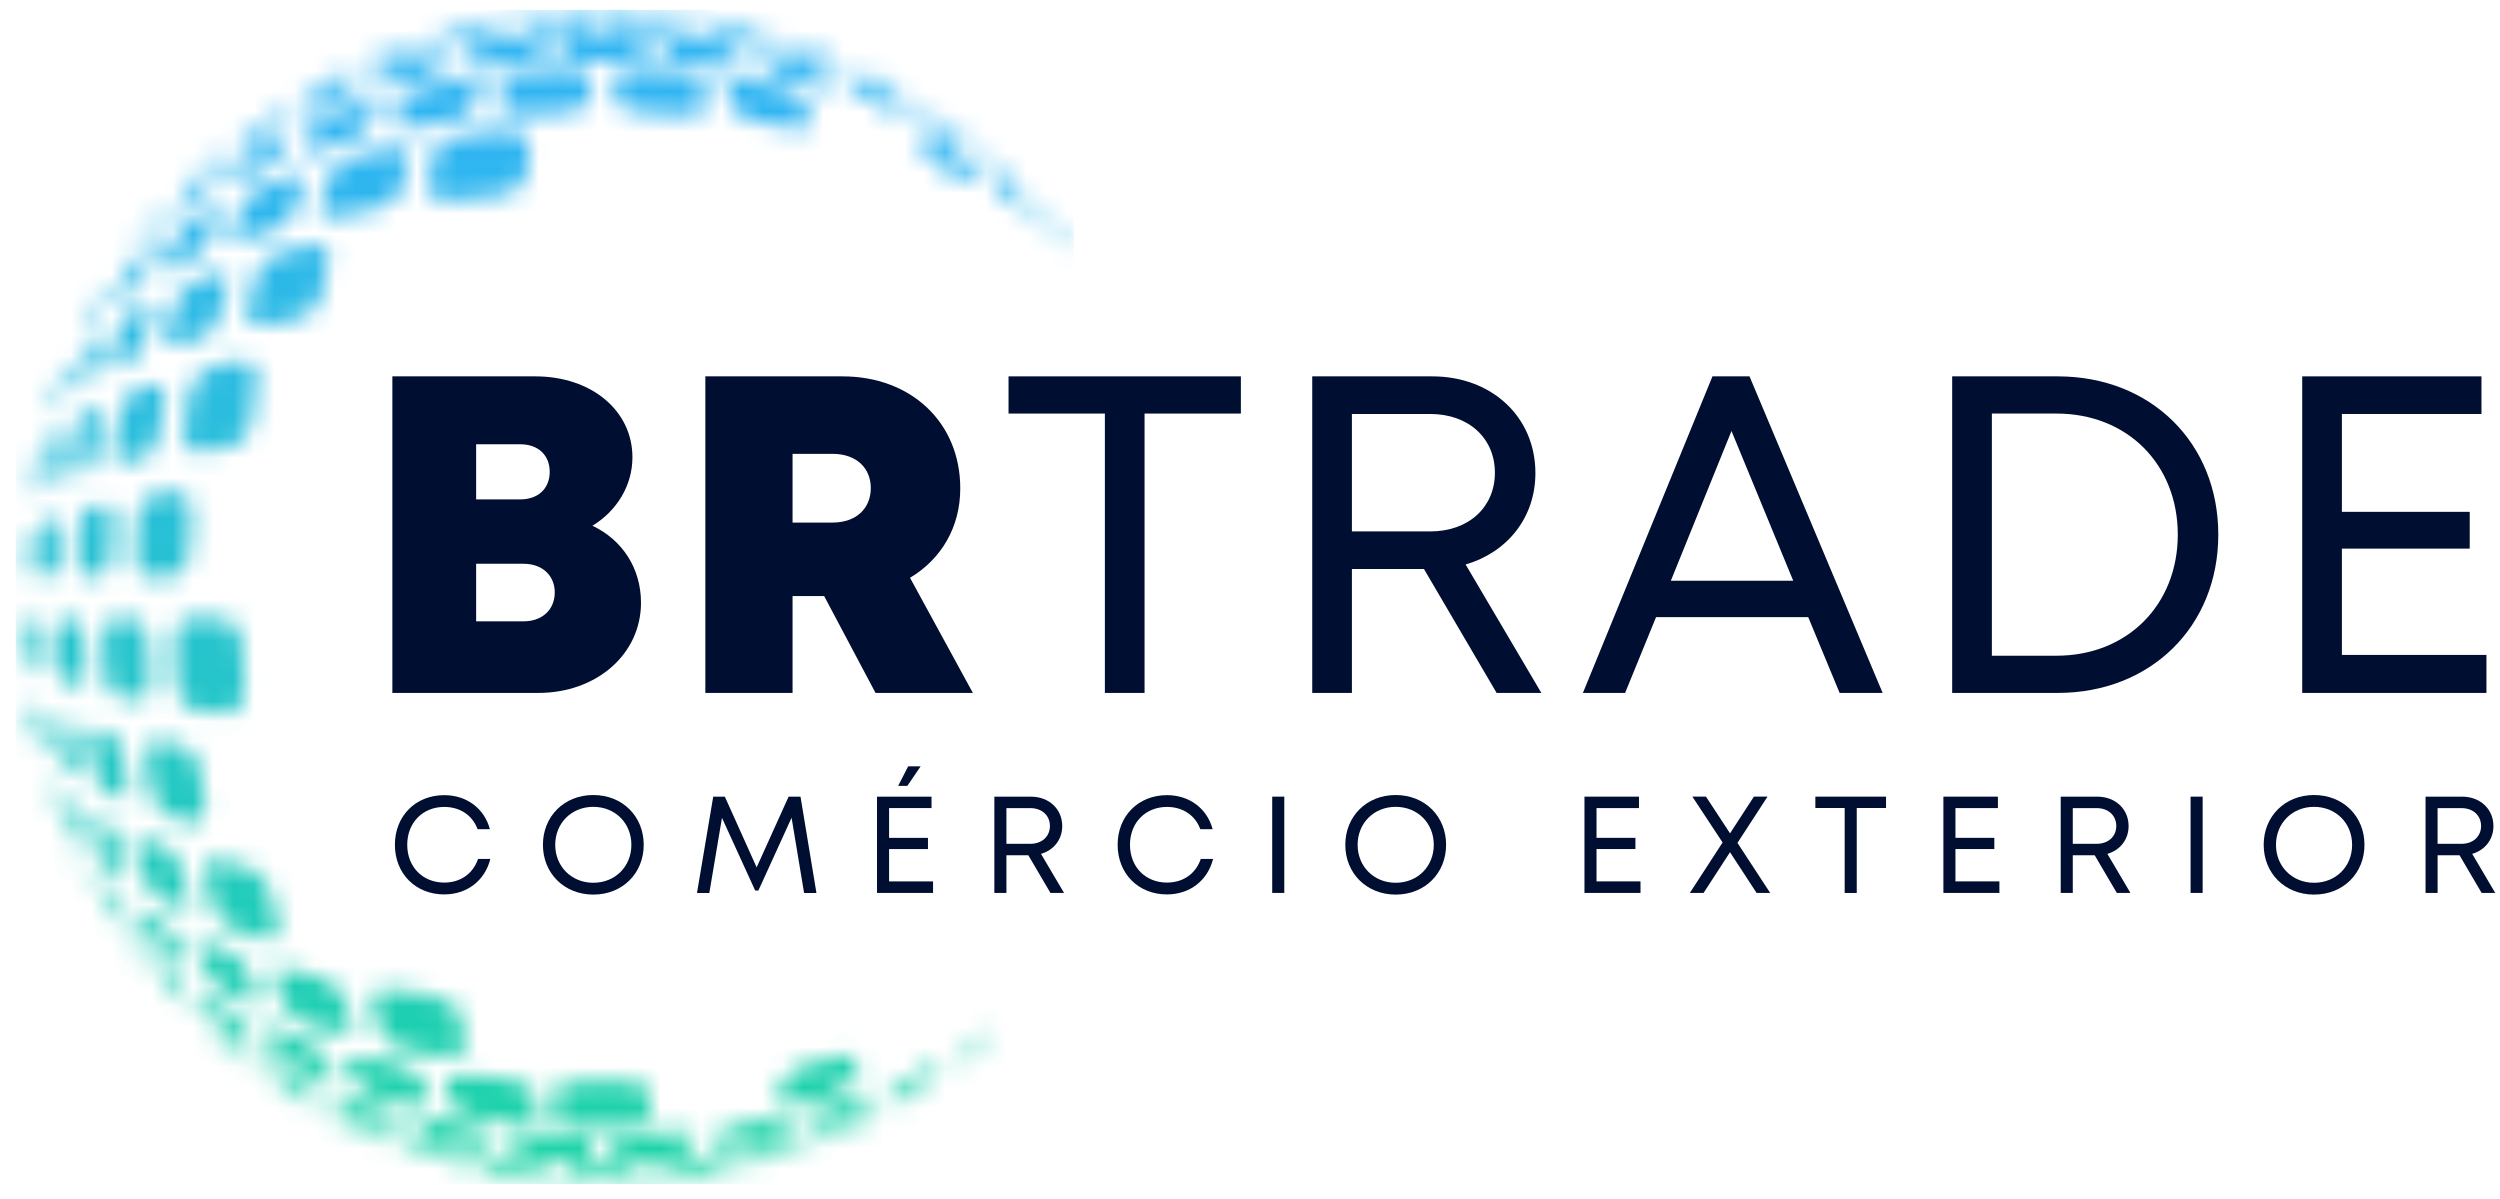 <svg width="123" height="59" viewBox="0 0 123 59" fill="none" xmlns="http://www.w3.org/2000/svg">
<g clip-path="url(#clip0_3929_3978)">
<mask id="mask0_3929_3978" style="mask-type:luminance" maskUnits="userSpaceOnUse" x="0" y="0" width="53" height="59">
<path d="M37.799 2.133C37.711 2.03 37.593 1.926 37.5 1.837C37.378 1.741 36.915 1.583 36.466 1.483C36.044 1.396 35.623 1.313 35.17 1.232C34.717 1.158 34.367 1.159 34.441 1.245C34.513 1.331 34.583 1.425 34.623 1.522C34.716 1.646 35.198 1.816 35.726 1.903C36.197 1.986 36.668 2.078 37.111 2.17C37.608 2.281 37.936 2.269 37.799 2.135M41.482 3.275C41.344 3.163 41.203 3.055 41.086 2.964C40.942 2.864 40.494 2.662 40.115 2.524C39.761 2.402 39.405 2.283 39.049 2.17C38.636 2.044 38.374 2.01 38.496 2.103C38.616 2.197 38.733 2.296 38.848 2.402C38.958 2.521 39.425 2.732 39.861 2.864C40.267 2.994 40.646 3.119 41.024 3.249C41.428 3.395 41.641 3.409 41.482 3.274V3.275ZM44.616 4.724C44.478 4.618 44.313 4.501 44.169 4.401C43.999 4.292 43.623 4.076 43.317 3.915C43.034 3.771 42.749 3.63 42.461 3.493C42.121 3.336 41.979 3.297 42.125 3.395C42.242 3.483 42.383 3.587 42.522 3.697C42.682 3.827 43.105 4.069 43.444 4.223C43.757 4.372 44.066 4.524 44.349 4.667C44.68 4.843 44.799 4.867 44.616 4.725V4.724ZM31.699 1.986C31.714 2.167 31.752 2.364 31.79 2.575C31.823 2.822 31.278 3.013 30.591 2.993C29.958 2.984 29.324 2.984 28.691 2.993C27.979 3.015 27.459 2.822 27.492 2.575C27.53 2.364 27.541 2.17 27.583 1.988C27.624 1.802 28.169 1.637 28.78 1.619C29.363 1.61 29.918 1.61 30.501 1.619C31.111 1.638 31.657 1.802 31.698 1.989L31.699 1.986ZM36.297 2.523C36.394 2.702 36.487 2.893 36.576 3.095C36.681 3.332 36.26 3.455 35.65 3.363C35.067 3.283 34.483 3.211 33.902 3.149C33.266 3.091 32.707 2.847 32.653 2.612C32.621 2.415 32.559 2.226 32.523 2.052C32.485 1.875 32.942 1.78 33.524 1.835C34.049 1.894 34.575 1.959 35.099 2.034C35.651 2.119 36.201 2.34 36.299 2.523H36.297ZM40.525 3.555C40.662 3.733 40.793 3.919 40.946 4.124C41.086 4.349 40.809 4.43 40.279 4.279C39.801 4.152 39.297 4.023 38.818 3.913C38.261 3.789 37.701 3.496 37.599 3.275C37.487 3.079 37.397 2.901 37.275 2.723C37.18 2.55 37.513 2.504 38.032 2.624C38.497 2.737 38.934 2.848 39.396 2.976C39.858 3.108 40.387 3.376 40.525 3.556V3.555ZM44.175 4.959C44.358 5.15 44.513 5.332 44.662 5.517C44.851 5.747 44.66 5.784 44.269 5.619C43.879 5.455 43.488 5.299 43.095 5.15C42.648 4.986 42.157 4.672 41.989 4.449C41.861 4.267 41.729 4.091 41.592 3.922C41.428 3.738 41.654 3.724 42.08 3.884C42.451 4.029 42.821 4.18 43.164 4.321C43.557 4.494 44.015 4.783 44.176 4.96L44.175 4.959ZM47.19 6.619C47.349 6.787 47.529 6.976 47.682 7.152C47.873 7.37 47.779 7.394 47.484 7.215C47.212 7.055 46.913 6.882 46.614 6.716C46.286 6.542 45.859 6.214 45.692 6.009C45.539 5.83 45.359 5.639 45.224 5.483C45.038 5.295 45.171 5.301 45.499 5.48C45.776 5.635 46.05 5.793 46.323 5.956C46.617 6.138 47.005 6.436 47.19 6.619ZM49.507 8.384C49.669 8.549 49.828 8.717 49.985 8.886C50.179 9.101 50.157 9.122 49.939 8.934C49.759 8.788 49.557 8.624 49.331 8.445C49.1 8.27 48.762 7.961 48.591 7.765C48.436 7.593 48.277 7.424 48.114 7.259C47.929 7.076 47.991 7.091 48.22 7.267C48.424 7.428 48.627 7.592 48.805 7.739C49.023 7.929 49.321 8.202 49.508 8.384H49.507ZM34.77 5.072C34.711 4.747 34.643 4.438 34.572 4.142C34.5 3.836 33.916 3.546 33.263 3.488C32.663 3.443 32.037 3.404 31.439 3.376C30.762 3.354 30.235 3.58 30.229 3.883C30.247 4.177 30.24 4.485 30.257 4.812C30.271 5.19 30.884 5.526 31.601 5.547C32.271 5.577 32.943 5.614 33.615 5.663C34.339 5.724 34.865 5.455 34.771 5.072H34.77ZM39.908 5.879C39.788 5.572 39.684 5.284 39.547 4.996C39.435 4.71 38.852 4.371 38.275 4.247C37.75 4.143 37.226 4.047 36.677 3.953C36.075 3.858 35.659 4.017 35.748 4.31C35.812 4.586 35.895 4.881 35.971 5.188C36.056 5.543 36.665 5.92 37.305 6.011C37.897 6.107 38.467 6.204 39.04 6.311C39.664 6.437 40.054 6.241 39.908 5.88V5.879ZM47.962 8.69C47.795 8.419 47.642 8.17 47.463 7.907C47.284 7.641 46.876 7.298 46.523 7.116C46.192 6.951 45.861 6.792 45.527 6.64C45.141 6.467 44.959 6.54 45.115 6.8C45.271 7.054 45.421 7.313 45.586 7.592C45.736 7.887 46.208 8.285 46.617 8.463C46.953 8.605 47.309 8.772 47.641 8.928C47.997 9.103 48.136 8.99 47.961 8.69H47.962ZM50.705 10.375C50.549 10.133 50.388 9.893 50.224 9.657C50.057 9.421 49.715 9.077 49.46 8.89C49.245 8.744 49.007 8.583 48.766 8.424C48.477 8.237 48.389 8.294 48.572 8.552C48.735 8.79 48.892 9.033 49.046 9.277C49.209 9.549 49.583 9.924 49.854 10.088C50.117 10.262 50.339 10.402 50.577 10.564C50.835 10.75 50.874 10.64 50.706 10.372L50.705 10.375ZM52.654 12.062C52.511 11.845 52.364 11.631 52.233 11.441C52.063 11.208 51.804 10.897 51.643 10.732C51.498 10.59 51.332 10.43 51.181 10.293C50.989 10.118 50.973 10.171 51.141 10.406C51.289 10.618 51.434 10.834 51.576 11.051C51.747 11.316 52.022 11.645 52.198 11.798C52.368 11.956 52.516 12.094 52.663 12.235C52.827 12.4 52.827 12.329 52.653 12.063L52.654 12.062ZM32.03 53.915C32.013 54.256 31.966 54.58 31.943 54.885C31.894 55.203 31.314 55.47 30.608 55.492C29.955 55.502 29.301 55.501 28.674 55.492C27.968 55.471 27.362 55.201 27.313 54.884C27.29 54.58 27.245 54.254 27.228 53.915C27.194 53.518 27.779 53.2 28.567 53.222C29.283 53.233 29.975 53.233 30.691 53.222C31.479 53.2 32.063 53.519 32.028 53.916L32.03 53.915ZM42.212 52.33C42.077 52.63 41.931 52.923 41.779 53.208C41.625 53.5 41.076 53.851 40.525 54.008C40.05 54.131 39.551 54.254 39.026 54.381C38.474 54.5 38.093 54.372 38.214 54.08C38.311 53.806 38.425 53.513 38.531 53.207C38.641 52.857 39.24 52.461 39.843 52.34C40.396 52.217 40.928 52.095 41.459 51.963C42.042 51.807 42.374 51.977 42.212 52.331V52.33ZM34.032 56.579C34.087 56.408 34.14 56.223 34.216 56.024C34.286 55.792 33.801 55.649 33.165 55.706C32.582 55.75 31.999 55.786 31.39 55.816C30.754 55.836 30.202 56.048 30.18 56.277C30.184 56.472 30.187 56.654 30.163 56.826C30.166 57 30.64 57.122 31.223 57.103C31.778 57.075 32.306 57.041 32.832 57.001C33.414 56.947 33.948 56.76 34.032 56.581V56.579ZM38.453 55.787C38.571 55.614 38.684 55.434 38.792 55.244C38.916 55.021 38.594 54.924 38.035 55.045C37.529 55.146 36.998 55.248 36.466 55.341C35.881 55.434 35.334 55.693 35.269 55.907C35.197 56.094 35.122 56.271 35.043 56.437C34.963 56.608 35.345 56.671 35.87 56.587C36.366 56.498 36.834 56.409 37.301 56.312C37.822 56.196 38.336 55.962 38.454 55.787H38.453ZM42.401 54.555C42.562 54.376 42.695 54.204 42.847 54.014C43.014 53.795 42.794 53.74 42.346 53.898C41.925 54.043 41.502 54.18 41.077 54.31C40.6 54.45 40.072 54.751 39.948 54.959C39.814 55.146 39.702 55.316 39.586 55.48C39.443 55.656 39.721 55.676 40.181 55.537C40.586 55.409 40.964 55.285 41.365 55.145C41.792 54.989 42.261 54.723 42.398 54.555H42.401ZM45.741 53.007C45.902 52.838 46.059 52.664 46.236 52.47C46.405 52.268 46.278 52.237 45.947 52.406C45.617 52.574 45.309 52.719 44.974 52.877C44.589 53.053 44.151 53.358 43.981 53.567C43.826 53.749 43.693 53.913 43.555 54.071C43.392 54.245 43.557 54.249 43.897 54.096C44.233 53.934 44.542 53.784 44.849 53.627C45.156 53.469 45.58 53.175 45.742 53.006L45.741 53.007ZM48.397 51.285C48.56 51.12 48.72 50.952 48.876 50.782C49.049 50.587 49.015 50.551 48.76 50.738C48.545 50.886 48.308 51.049 48.068 51.207C47.801 51.377 47.429 51.69 47.258 51.886C47.102 52.059 46.943 52.228 46.781 52.394C46.617 52.559 46.712 52.544 46.956 52.389C47.196 52.229 47.433 52.064 47.646 51.914C47.88 51.744 48.233 51.447 48.398 51.285H48.397ZM31.53 57.526C31.51 57.633 31.488 57.731 31.436 57.822C31.413 57.908 30.959 57.99 30.386 58.007C29.9 58.015 29.384 58.015 28.897 58.007C28.325 57.989 27.87 57.907 27.819 57.819C27.796 57.731 27.774 57.633 27.753 57.526C27.705 57.395 28.189 57.302 28.803 57.321C29.362 57.33 29.922 57.33 30.48 57.321C31.096 57.302 31.578 57.395 31.53 57.527V57.526ZM35.772 57.049C35.681 57.158 35.614 57.254 35.517 57.347C35.447 57.432 34.948 57.573 34.438 57.653C33.984 57.717 33.529 57.774 33.044 57.828C32.53 57.877 32.154 57.85 32.175 57.767C32.224 57.681 32.273 57.587 32.292 57.486C32.337 57.362 32.83 57.215 33.415 57.158C33.917 57.103 34.447 57.036 34.948 56.965C35.504 56.877 35.859 56.919 35.772 57.046V57.049ZM39.673 56.107C39.561 56.214 39.445 56.315 39.299 56.419C39.179 56.511 38.724 56.691 38.282 56.82C37.865 56.935 37.475 57.036 37.057 57.139C36.609 57.241 36.317 57.255 36.413 57.167C36.482 57.085 36.575 56.988 36.666 56.885C36.78 56.758 37.283 56.56 37.78 56.446C38.22 56.339 38.66 56.226 39.098 56.104C39.562 55.97 39.835 55.966 39.675 56.107H39.673ZM43.101 54.792C42.939 54.915 42.798 55.02 42.655 55.12C42.485 55.23 42.072 55.439 41.702 55.603C41.383 55.738 41.035 55.88 40.712 56.005C40.334 56.147 40.133 56.187 40.253 56.098C40.397 55.996 40.513 55.901 40.653 55.787C40.787 55.663 41.246 55.431 41.649 55.281C42.022 55.136 42.367 54.995 42.736 54.838C43.104 54.676 43.259 54.661 43.101 54.792ZM25.615 1.408C25.686 1.3 25.73 1.206 25.804 1.114C25.85 1.029 26.326 0.918 26.84 0.87C27.325 0.832 27.783 0.803 28.268 0.78C28.782 0.763 29.213 0.816 29.215 0.899C29.215 0.984 29.189 1.078 29.19 1.181C29.193 1.305 28.691 1.425 28.132 1.443C27.601 1.469 27.071 1.503 26.54 1.544C25.982 1.596 25.577 1.531 25.615 1.407V1.408ZM21.512 2.128C21.628 2.017 21.718 1.921 21.839 1.824C21.933 1.736 22.397 1.579 22.873 1.472C23.294 1.384 23.718 1.303 24.141 1.228C24.622 1.149 24.943 1.156 24.87 1.242C24.826 1.323 24.756 1.417 24.686 1.519C24.622 1.638 24.111 1.812 23.611 1.894C23.138 1.977 22.668 2.068 22.198 2.166C21.701 2.275 21.401 2.256 21.51 2.131L21.512 2.128ZM17.827 3.269C17.965 3.157 18.106 3.048 18.25 2.946C18.396 2.847 18.815 2.656 19.196 2.518C19.549 2.395 19.933 2.268 20.29 2.154C20.703 2.029 20.936 2.004 20.816 2.097C20.696 2.192 20.606 2.282 20.491 2.388C20.354 2.515 19.887 2.727 19.451 2.859C19.071 2.977 18.692 3.102 18.288 3.244C17.884 3.39 17.671 3.404 17.83 3.269H17.827ZM14.692 4.715C14.855 4.594 14.995 4.492 15.163 4.378C15.309 4.283 15.71 4.054 16.017 3.893C16.301 3.749 16.586 3.609 16.872 3.473C17.187 3.328 17.355 3.277 17.209 3.375C17.066 3.475 16.924 3.58 16.786 3.688C16.626 3.818 16.229 4.045 15.862 4.214C15.576 4.349 15.266 4.501 14.958 4.657C14.651 4.817 14.532 4.843 14.691 4.715H14.692ZM23.013 2.519C22.942 2.692 22.849 2.883 22.735 3.091C22.63 3.328 23.051 3.451 23.687 3.354C24.244 3.28 24.827 3.208 25.409 3.146C26.045 3.088 26.631 2.842 26.658 2.611C26.717 2.411 26.752 2.225 26.789 2.052C26.827 1.875 26.397 1.776 25.815 1.832C25.289 1.89 24.764 1.954 24.239 2.028C23.66 2.118 23.11 2.339 23.012 2.521L23.013 2.519ZM18.784 3.549C18.648 3.727 18.515 3.913 18.388 4.106C18.222 4.342 18.525 4.412 19.054 4.262C19.533 4.136 20.01 4.017 20.514 3.897C21.073 3.773 21.606 3.491 21.735 3.261C21.821 3.073 21.939 2.887 22.034 2.718C22.13 2.545 21.797 2.499 21.304 2.61C20.84 2.722 20.376 2.843 19.94 2.96C19.451 3.101 18.948 3.359 18.784 3.55V3.549ZM15.133 4.95C14.975 5.127 14.82 5.307 14.646 5.508C14.457 5.737 14.648 5.775 15.062 5.595C15.429 5.446 15.82 5.29 16.213 5.141C16.66 4.977 17.152 4.665 17.319 4.44C17.447 4.258 17.605 4.07 17.742 3.901C17.88 3.729 17.655 3.715 17.254 3.862C16.883 4.007 16.512 4.156 16.143 4.311C15.751 4.484 15.317 4.759 15.132 4.948L15.133 4.95ZM12.14 6.591C11.957 6.777 11.8 6.948 11.624 7.14C11.433 7.358 11.528 7.383 11.822 7.204C12.117 7.027 12.392 6.872 12.691 6.704C13.019 6.53 13.446 6.204 13.637 5.982C13.789 5.803 13.947 5.627 14.107 5.457C14.268 5.286 14.135 5.29 13.83 5.453C13.53 5.623 13.255 5.782 12.984 5.944C12.69 6.126 12.325 6.406 12.139 6.591H12.14ZM9.8 8.372C9.638 8.537 9.479 8.704 9.322 8.874C9.149 9.069 9.169 9.09 9.368 8.922C9.568 8.756 9.77 8.593 9.976 8.434C10.207 8.261 10.544 7.951 10.717 7.754C10.895 7.563 11.054 7.396 11.215 7.229C11.379 7.066 11.339 7.063 11.11 7.237C10.905 7.397 10.703 7.561 10.503 7.727C10.306 7.896 9.986 8.189 9.8 8.371V8.372ZM24.538 5.07C24.599 4.745 24.665 4.435 24.737 4.14C24.81 3.834 25.393 3.544 26.072 3.483C26.672 3.439 27.272 3.403 27.87 3.376C28.548 3.354 29.099 3.58 29.081 3.884C29.087 4.177 29.069 4.487 29.052 4.813C29.061 5.191 28.448 5.525 27.708 5.547C27.038 5.575 26.366 5.614 25.717 5.658C24.994 5.717 24.467 5.449 24.538 5.071V5.07ZM19.4 5.872C19.52 5.565 19.649 5.267 19.761 4.99C19.899 4.694 20.456 4.365 21.033 4.242C21.558 4.138 22.108 4.035 22.631 3.949C23.234 3.854 23.675 4.008 23.585 4.3C23.496 4.582 23.436 4.87 23.36 5.177C23.274 5.532 22.665 5.907 22.002 6.005C21.433 6.091 20.839 6.197 20.267 6.303C19.666 6.419 19.276 6.222 19.4 5.871V5.872ZM14.966 7.118C15.104 6.84 15.271 6.553 15.424 6.286C15.576 6.014 16.092 5.654 16.538 5.501C16.982 5.35 17.403 5.218 17.848 5.083C18.346 4.938 18.657 5.039 18.521 5.316C18.386 5.586 18.257 5.864 18.137 6.151C18.012 6.476 17.441 6.88 16.929 7.015C16.445 7.157 15.984 7.295 15.523 7.444C15.034 7.605 14.779 7.462 14.966 7.118ZM11.343 8.678C11.511 8.407 11.684 8.14 11.842 7.895C12.022 7.629 12.451 7.269 12.805 7.087C13.112 6.94 13.445 6.782 13.802 6.613C14.165 6.457 14.348 6.53 14.192 6.788C14.036 7.042 13.886 7.302 13.741 7.565C13.57 7.876 13.098 8.274 12.709 8.434C12.351 8.593 11.996 8.761 11.663 8.917C11.306 9.091 11.168 8.979 11.343 8.678ZM8.6 10.362C8.756 10.12 8.918 9.882 9.082 9.646C9.267 9.389 9.611 9.046 9.847 8.879C10.083 8.714 10.321 8.553 10.563 8.396C10.831 8.228 10.919 8.283 10.756 8.525C10.594 8.763 10.435 9.005 10.283 9.25C10.099 9.541 9.727 9.917 9.454 10.081C9.211 10.234 8.969 10.393 8.731 10.556C8.491 10.72 8.434 10.633 8.602 10.364L8.6 10.362ZM6.65 12.049C6.793 11.832 6.94 11.618 7.09 11.405C7.242 11.194 7.5 10.884 7.662 10.719C7.826 10.555 7.973 10.417 8.142 10.26C8.315 10.106 8.332 10.159 8.182 10.372C8.034 10.585 7.888 10.8 7.728 11.039C7.575 11.281 7.282 11.632 7.106 11.786C6.954 11.921 6.788 12.083 6.641 12.223C6.495 12.365 6.495 12.294 6.651 12.052L6.65 12.049ZM21.335 7.632C21.234 8.076 21.149 8.532 21.058 9.008C20.939 9.562 21.477 9.946 22.252 9.853C22.955 9.781 23.67 9.714 24.378 9.659C25.181 9.602 25.869 9.092 25.917 8.539C25.962 8.055 25.995 7.592 26.055 7.142C26.097 6.673 25.524 6.348 24.796 6.406C24.136 6.468 23.471 6.54 22.804 6.623C22.109 6.713 21.437 7.167 21.335 7.632ZM16.192 8.709C16.052 9.119 15.905 9.549 15.772 9.986C15.615 10.493 16.006 10.789 16.617 10.657C17.194 10.537 17.786 10.418 18.373 10.315C19.042 10.2 19.707 9.668 19.803 9.162C19.913 8.709 20.016 8.276 20.113 7.863C20.23 7.42 19.806 7.169 19.168 7.298C18.6 7.419 18.053 7.542 17.525 7.663C16.925 7.82 16.332 8.286 16.191 8.71L16.192 8.709ZM11.915 10.154C11.76 10.523 11.597 10.914 11.444 11.307C11.279 11.752 11.503 12.003 11.973 11.832C12.396 11.696 12.84 11.555 13.303 11.408C13.818 11.258 14.364 10.75 14.518 10.284C14.661 9.871 14.798 9.478 14.924 9.104C15.092 8.688 14.803 8.5 14.316 8.659C13.879 8.81 13.443 8.97 13.032 9.124C12.592 9.295 12.089 9.758 11.915 10.153V10.154ZM8.621 11.783C8.465 12.115 8.314 12.45 8.154 12.808C7.993 13.195 8.096 13.406 8.413 13.244C8.724 13.08 9.022 12.944 9.341 12.797C9.71 12.628 10.15 12.149 10.315 11.736C10.463 11.373 10.603 11.031 10.768 10.674C10.932 10.31 10.778 10.154 10.421 10.331C10.114 10.486 9.809 10.646 9.507 10.815C9.203 10.982 8.795 11.43 8.62 11.786L8.621 11.783ZM6.252 13.449C6.114 13.731 5.966 14.038 5.822 14.348C5.671 14.686 5.696 14.864 5.907 14.699C6.1 14.557 6.298 14.419 6.499 14.286C6.728 14.14 7.063 13.702 7.22 13.342C7.357 13.032 7.517 12.702 7.664 12.396C7.829 12.066 7.763 11.943 7.526 12.112C7.314 12.268 7.125 12.406 6.919 12.572C6.714 12.737 6.421 13.12 6.251 13.45L6.252 13.449ZM4.673 15.053C4.544 15.31 4.418 15.57 4.295 15.83C4.164 16.118 4.141 16.268 4.257 16.135C4.374 16.002 4.48 15.898 4.604 15.77C4.749 15.623 4.976 15.26 5.118 14.949C5.253 14.665 5.391 14.382 5.518 14.125C5.662 13.844 5.674 13.715 5.516 13.886C5.394 14.013 5.277 14.143 5.161 14.274C5.032 14.432 4.818 14.774 4.672 15.055L4.673 15.053ZM12.205 15.163C12.324 14.643 12.44 14.14 12.571 13.636C12.7 13.116 13.247 12.566 13.784 12.419C14.272 12.302 14.793 12.168 15.314 12.048C15.883 11.934 16.284 12.266 16.155 12.83C16.057 13.342 15.962 13.868 15.852 14.42C15.757 15.023 15.163 15.616 14.545 15.731C14.005 15.829 13.478 15.928 12.965 16.029C12.414 16.145 12.066 15.765 12.205 15.162V15.163ZM8.237 16.316C8.362 15.86 8.483 15.427 8.612 14.993C8.768 14.511 9.183 14.02 9.565 13.863C9.921 13.725 10.281 13.596 10.661 13.457C11.091 13.306 11.335 13.581 11.186 14.085C11.064 14.54 10.941 15.014 10.826 15.487C10.698 16.026 10.241 16.558 9.798 16.688C9.408 16.807 9.038 16.917 8.684 17.016C8.292 17.157 8.091 16.84 8.235 16.314L8.237 16.316ZM5.411 17.556C5.531 17.164 5.656 16.772 5.775 16.404C5.92 15.988 6.232 15.539 6.476 15.399C6.713 15.26 6.941 15.148 7.203 14.998C7.482 14.861 7.601 15.096 7.47 15.51C7.339 15.919 7.214 16.33 7.096 16.74C6.97 17.201 6.636 17.666 6.341 17.808C6.092 17.919 5.86 18.011 5.624 18.133C5.379 18.255 5.294 17.978 5.413 17.558L5.411 17.556ZM3.573 18.758C3.675 18.434 3.779 18.111 3.889 17.789C4.012 17.44 4.233 17.046 4.377 16.927C4.517 16.808 4.66 16.692 4.822 16.554C4.982 16.448 5.027 16.629 4.898 16.998C4.782 17.341 4.672 17.687 4.565 18.031C4.457 18.404 4.222 18.813 4.054 18.923C3.901 19.04 3.761 19.134 3.627 19.231C3.49 19.328 3.468 19.108 3.573 18.756V18.758ZM2.498 19.872C2.586 19.597 2.675 19.324 2.768 19.052C2.874 18.752 3.014 18.438 3.097 18.315C3.168 18.22 3.243 18.127 3.319 18.035C3.414 17.92 3.405 18.073 3.29 18.396C3.199 18.667 3.101 18.965 3.016 19.239C2.915 19.567 2.754 19.932 2.667 20.022C2.598 20.089 2.523 20.183 2.46 20.253C2.387 20.35 2.407 20.174 2.5 19.872H2.498ZM9.305 19.405C9.22 19.964 9.125 20.56 9.043 21.152C8.96 21.806 9.285 22.292 9.781 22.219C10.249 22.145 10.726 22.085 11.22 22.02C11.78 21.952 12.307 21.322 12.388 20.613C12.459 19.99 12.535 19.377 12.624 18.755C12.72 18.096 12.345 17.645 11.792 17.759C11.308 17.857 10.841 17.954 10.379 18.065C9.896 18.176 9.418 18.772 9.306 19.403L9.305 19.405ZM5.874 20.381C5.778 20.886 5.689 21.391 5.607 21.894C5.525 22.446 5.711 22.861 6.037 22.772C6.341 22.707 6.656 22.647 6.989 22.571C7.368 22.49 7.751 21.931 7.83 21.344C7.911 20.801 8.002 20.257 8.092 19.73C8.189 19.176 7.964 18.802 7.588 18.916C7.265 19.009 6.949 19.11 6.642 19.22C6.322 19.328 5.98 19.848 5.874 20.381ZM3.574 21.375C3.488 21.805 3.414 22.207 3.338 22.637C3.258 23.121 3.35 23.447 3.538 23.38C3.72 23.313 3.91 23.248 4.108 23.188C4.338 23.109 4.593 22.638 4.676 22.122C4.748 21.682 4.835 21.216 4.918 20.775C5.011 20.307 4.904 19.986 4.672 20.097C4.471 20.194 4.276 20.294 4.097 20.374C3.902 20.479 3.672 20.92 3.575 21.375H3.574ZM2.183 22.312C2.116 22.646 2.047 23.007 1.987 23.343C1.922 23.733 1.949 23.998 2.043 23.959C2.14 23.892 2.243 23.828 2.343 23.791C2.466 23.731 2.63 23.313 2.698 22.903C2.76 22.547 2.834 22.165 2.911 21.782C2.991 21.4 2.96 21.128 2.829 21.233C2.718 21.317 2.619 21.377 2.519 21.464C2.416 21.552 2.269 21.924 2.185 22.312H2.183ZM1.482 23.145C1.425 23.428 1.371 23.712 1.319 23.995C1.266 24.308 1.249 24.54 1.288 24.487C1.327 24.435 1.369 24.384 1.415 24.333C1.467 24.284 1.555 23.981 1.612 23.642C1.669 23.332 1.727 23.023 1.79 22.713C1.861 22.376 1.87 22.171 1.813 22.246C1.763 22.322 1.722 22.371 1.678 22.448C1.634 22.527 1.549 22.833 1.483 23.143L1.482 23.145ZM6.642 27.259C6.668 26.681 6.696 26.124 6.731 25.567C6.779 24.937 7.13 24.394 7.522 24.341C7.892 24.288 8.274 24.242 8.673 24.181C9.12 24.139 9.46 24.633 9.414 25.3C9.381 25.901 9.354 26.499 9.329 27.115C9.31 27.79 8.918 28.342 8.465 28.362C8.068 28.365 7.684 28.369 7.313 28.375C6.919 28.404 6.621 27.882 6.641 27.259H6.642ZM3.813 27.415C3.835 26.95 3.862 26.483 3.898 25.99C3.941 25.471 4.169 25.009 4.408 24.972C4.635 24.935 4.876 24.875 5.122 24.843C5.411 24.771 5.61 25.206 5.57 25.742C5.536 26.253 5.507 26.764 5.484 27.273C5.463 27.855 5.209 28.33 4.924 28.342C4.676 28.331 4.439 28.347 4.209 28.362C3.969 28.379 3.791 27.957 3.813 27.413V27.415ZM2.063 27.587C2.083 27.2 2.107 26.814 2.136 26.427C2.173 25.986 2.307 25.613 2.439 25.576C2.565 25.538 2.702 25.475 2.84 25.44C2.999 25.409 3.102 25.75 3.065 26.204C3.034 26.631 3.01 27.032 2.988 27.459C2.969 27.941 2.821 28.335 2.662 28.329C2.524 28.351 2.392 28.346 2.267 28.369C2.137 28.364 2.047 28.028 2.065 27.587H2.063ZM1.126 27.756C1.142 27.442 1.162 27.129 1.188 26.787C1.216 26.445 1.287 26.137 1.349 26.087C1.406 26.065 1.467 26.043 1.536 25.994C1.612 25.974 1.652 26.235 1.62 26.627C1.595 26.964 1.575 27.302 1.556 27.639C1.54 28.032 1.464 28.339 1.387 28.365C1.323 28.362 1.262 28.361 1.204 28.387C1.146 28.386 1.111 28.098 1.127 27.756H1.126ZM0.786 27.911C0.8 27.651 0.817 27.391 0.835 27.132C0.859 26.844 0.887 26.585 0.899 26.558C0.913 26.53 0.928 26.502 0.946 26.475C0.969 26.448 0.968 26.68 0.942 26.996C0.924 27.254 0.906 27.542 0.891 27.829C0.878 28.117 0.848 28.375 0.826 28.375C0.808 28.404 0.794 28.404 0.781 28.402C0.77 28.431 0.772 28.2 0.785 27.911H0.786ZM8.545 31.673C8.571 32.313 8.604 32.954 8.642 33.577C8.692 34.27 9.132 34.886 9.63 34.946C10.093 34.986 10.581 35.053 11.072 35.089C11.639 35.152 12.069 34.59 12.028 33.863C11.992 33.183 11.964 32.51 11.939 31.824C11.92 31.072 11.431 30.441 10.863 30.436C10.363 30.425 9.876 30.412 9.407 30.416C8.906 30.401 8.523 30.971 8.545 31.671V31.673ZM5.081 31.504C5.107 32.047 5.14 32.59 5.175 33.11C5.224 33.705 5.522 34.226 5.846 34.285C6.153 34.344 6.468 34.374 6.802 34.446C7.18 34.504 7.453 34.023 7.406 33.386C7.371 32.82 7.337 32.233 7.314 31.67C7.291 31.019 6.957 30.474 6.579 30.469C6.247 30.461 5.929 30.452 5.623 30.442C5.3 30.432 5.059 30.912 5.081 31.502V31.504ZM2.825 31.322C2.849 31.779 2.876 32.208 2.911 32.666C2.952 33.15 3.138 33.585 3.326 33.635C3.508 33.687 3.697 33.734 3.894 33.781C4.12 33.821 4.277 33.454 4.231 32.916C4.196 32.43 4.165 31.944 4.143 31.483C4.121 30.946 3.915 30.495 3.688 30.478C3.49 30.46 3.303 30.442 3.124 30.448C2.936 30.429 2.801 30.811 2.823 31.322H2.825ZM1.513 31.135C1.532 31.501 1.559 31.895 1.586 32.26C1.62 32.653 1.725 33.009 1.822 33.053C1.916 33.097 2.016 33.139 2.119 33.182C2.239 33.221 2.309 32.905 2.271 32.466C2.24 32.055 2.216 31.669 2.194 31.284C2.174 30.845 2.06 30.464 1.94 30.441C1.838 30.445 1.741 30.42 1.649 30.424C1.554 30.399 1.493 30.74 1.51 31.135H1.513ZM0.893 30.972C0.911 31.288 0.929 31.576 0.954 31.892C0.981 32.208 1.034 32.52 1.069 32.546C1.104 32.571 1.142 32.595 1.184 32.62C1.237 32.671 1.253 32.411 1.225 32.069C1.199 31.727 1.178 31.413 1.16 31.1C1.144 30.73 1.089 30.446 1.04 30.419C0.999 30.42 0.962 30.393 0.927 30.394C0.893 30.394 0.878 30.655 0.893 30.972ZM7.453 38.954C7.363 38.443 7.272 37.91 7.189 37.381C7.108 36.806 7.352 36.38 7.74 36.451C8.109 36.522 8.488 36.585 8.876 36.638C9.331 36.731 9.768 37.301 9.845 37.921C9.921 38.479 10.008 39.043 10.094 39.59C10.197 40.189 9.912 40.581 9.467 40.463C9.076 40.359 8.704 40.263 8.337 40.158C7.954 40.053 7.561 39.515 7.453 38.954ZM4.608 37.937C4.52 37.494 4.437 37.048 4.361 36.605C4.281 36.109 4.414 35.778 4.655 35.849C4.886 35.921 5.12 35.965 5.374 36.053C5.652 36.105 5.96 36.611 6.037 37.132C6.114 37.606 6.197 38.081 6.287 38.555C6.385 39.059 6.227 39.373 5.943 39.27C5.695 39.177 5.454 39.079 5.22 38.975C4.978 38.871 4.704 38.408 4.608 37.936V37.937ZM2.795 36.965C2.723 36.609 2.648 36.224 2.585 35.868C2.514 35.456 2.563 35.161 2.702 35.245C2.83 35.302 2.964 35.356 3.103 35.409C3.267 35.482 3.459 35.881 3.535 36.335C3.608 36.736 3.676 37.11 3.757 37.512C3.848 37.939 3.779 38.193 3.614 38.104C3.466 38.008 3.333 37.936 3.204 37.861C3.062 37.761 2.885 37.376 2.796 36.966L2.795 36.965ZM1.777 36.091C1.714 35.783 1.653 35.473 1.596 35.162C1.538 34.823 1.54 34.59 1.607 34.664C1.667 34.711 1.731 34.757 1.798 34.801C1.88 34.872 1.994 35.195 2.057 35.557C2.119 35.891 2.177 36.197 2.245 36.53C2.324 36.89 2.312 37.1 2.223 37.006C2.151 36.938 2.084 36.867 2.018 36.796C1.953 36.725 1.843 36.397 1.777 36.089V36.091ZM10.096 43.112C10.223 43.611 10.347 44.091 10.484 44.572C10.633 45.083 11.135 45.628 11.613 45.793C12.044 45.923 12.493 46.059 12.961 46.199C13.481 46.341 13.809 46.03 13.668 45.486C13.54 44.977 13.429 44.468 13.317 43.945C13.198 43.357 12.637 42.755 12.102 42.644C11.622 42.531 11.159 42.42 10.701 42.295C10.222 42.172 9.956 42.546 10.096 43.113V43.112ZM6.712 41.889C6.841 42.326 6.979 42.764 7.109 43.176C7.254 43.616 7.643 44.122 7.953 44.264C8.255 44.406 8.56 44.54 8.887 44.687C9.248 44.834 9.443 44.592 9.291 44.109C9.165 43.676 9.035 43.222 8.914 42.767C8.776 42.244 8.36 41.719 7.989 41.59C7.656 41.461 7.343 41.344 7.047 41.241C6.717 41.094 6.576 41.4 6.713 41.889H6.712ZM4.41 40.66C4.528 41.032 4.649 41.404 4.765 41.75C4.906 42.146 5.175 42.57 5.376 42.713C5.574 42.856 5.762 42.971 5.969 43.107C6.205 43.254 6.289 43.046 6.144 42.631C6.014 42.241 5.901 41.873 5.783 41.483C5.654 41.04 5.349 40.563 5.113 40.435C4.92 40.345 4.721 40.225 4.539 40.125C4.34 40.002 4.281 40.236 4.41 40.662V40.66ZM2.976 39.489C3.071 39.789 3.179 40.115 3.281 40.413C3.396 40.737 3.591 41.12 3.697 41.228C3.803 41.337 3.924 41.468 4.037 41.572C4.171 41.695 4.191 41.53 4.067 41.183C3.957 40.862 3.84 40.514 3.738 40.191C3.622 39.815 3.428 39.438 3.299 39.337C3.182 39.23 3.07 39.122 2.97 39.036C2.861 38.926 2.865 39.136 2.974 39.491L2.976 39.489ZM2.216 38.42C2.296 38.668 2.387 38.941 2.471 39.188C2.568 39.46 2.694 39.782 2.746 39.887C2.788 39.963 2.844 40.065 2.903 40.165C2.967 40.263 2.939 40.12 2.834 39.821C2.739 39.549 2.649 39.275 2.561 39.002C2.469 38.7 2.341 38.379 2.276 38.278C2.226 38.203 2.18 38.127 2.136 38.051C2.084 37.946 2.123 38.115 2.217 38.419L2.216 38.42ZM18.678 50.69C18.569 50.282 18.451 49.855 18.329 49.409C18.2 48.902 18.646 48.577 19.316 48.686C19.951 48.79 20.579 48.879 21.22 48.965C21.941 49.054 22.594 49.555 22.67 50.066C22.731 50.511 22.825 50.95 22.888 51.363C22.973 51.803 22.493 52.079 21.821 51.984C21.217 51.89 20.634 51.794 20.049 51.688C19.433 51.574 18.81 51.123 18.68 50.689L18.678 50.69ZM13.958 49.411C13.807 49.031 13.666 48.646 13.518 48.241C13.36 47.783 13.652 47.525 14.167 47.667C14.65 47.796 15.15 47.927 15.669 48.059C16.235 48.188 16.818 48.689 16.955 49.163C17.063 49.568 17.183 49.966 17.316 50.357C17.448 50.765 17.101 50.97 16.569 50.833C16.088 50.7 15.607 50.557 15.146 50.418C14.637 50.25 14.107 49.801 13.957 49.41L13.958 49.411ZM10.181 47.858C10.012 47.503 9.867 47.165 9.714 46.804C9.543 46.394 9.707 46.186 10.079 46.346C10.426 46.488 10.793 46.64 11.164 46.782C11.586 46.938 12.067 47.419 12.205 47.823C12.347 48.194 12.499 48.561 12.64 48.908C12.8 49.281 12.592 49.444 12.201 49.291C11.841 49.138 11.482 48.977 11.147 48.825C10.787 48.656 10.348 48.217 10.179 47.857L10.181 47.858ZM7.364 46.191C7.214 45.886 7.068 45.579 6.912 45.248C6.766 44.912 6.829 44.735 7.081 44.896C7.312 45.035 7.548 45.168 7.802 45.319C8.071 45.456 8.451 45.91 8.602 46.271C8.75 46.604 8.887 46.914 9.048 47.242C9.208 47.573 9.105 47.702 8.83 47.541C8.582 47.389 8.338 47.231 8.117 47.091C7.856 46.906 7.532 46.52 7.364 46.191ZM5.411 44.553C5.268 44.272 5.143 44.014 5.007 43.73C4.864 43.418 4.872 43.282 5.024 43.424C5.161 43.541 5.316 43.681 5.473 43.816C5.641 43.945 5.913 44.337 6.052 44.648C6.184 44.932 6.321 45.214 6.461 45.493C6.619 45.798 6.581 45.893 6.403 45.741C6.249 45.606 6.098 45.468 5.949 45.327C5.801 45.185 5.556 44.833 5.411 44.552V44.553ZM4.165 42.983C4.048 42.751 3.933 42.517 3.821 42.284C3.699 42.022 3.667 41.91 3.747 42.029C3.83 42.15 3.902 42.242 3.99 42.36C4.082 42.473 4.267 42.798 4.4 43.086C4.511 43.32 4.638 43.579 4.755 43.81C4.887 44.065 4.906 44.156 4.8 44.016C4.713 43.9 4.629 43.782 4.548 43.661C4.468 43.54 4.298 43.238 4.165 42.983ZM21.922 53.39C22.032 53.717 22.124 54.022 22.225 54.315C22.327 54.617 22.923 54.936 23.552 55.029C24.155 55.111 24.732 55.178 25.333 55.243C25.987 55.302 26.485 55.11 26.445 54.809C26.405 54.519 26.343 54.211 26.311 53.889C26.263 53.515 25.632 53.151 24.907 53.091C24.252 53.026 23.618 52.957 22.984 52.878C22.273 52.777 21.806 53.015 21.921 53.39H21.922ZM17.117 52.35C17.254 52.651 17.399 52.944 17.529 53.216C17.683 53.508 18.257 53.87 18.783 54.014C19.282 54.146 19.782 54.27 20.282 54.386C20.86 54.514 21.215 54.377 21.118 54.093C20.997 53.811 20.907 53.526 20.801 53.221C20.689 52.871 20.068 52.466 19.464 52.346C18.911 52.224 18.379 52.103 17.848 51.971C17.287 51.828 16.955 51.998 17.117 52.352V52.35ZM13.082 50.929C13.245 51.211 13.414 51.487 13.567 51.744C13.744 52.02 14.229 52.389 14.643 52.566C15.031 52.726 15.447 52.892 15.839 53.038C16.284 53.197 16.546 53.117 16.391 52.84C16.236 52.571 16.088 52.295 15.949 52.011C15.781 51.678 15.261 51.276 14.773 51.107C14.359 50.962 13.947 50.81 13.535 50.649C13.098 50.471 12.895 50.598 13.085 50.929H13.082ZM9.902 49.282C10.074 49.548 10.25 49.811 10.412 50.051C10.595 50.312 10.992 50.674 11.31 50.869C11.583 51.027 11.881 51.197 12.182 51.362C12.511 51.534 12.659 51.478 12.478 51.212C12.32 50.966 12.168 50.716 11.998 50.445C11.823 50.143 11.378 49.738 11.024 49.556C10.721 49.397 10.419 49.233 10.123 49.062C9.822 48.89 9.723 48.99 9.903 49.284L9.902 49.282ZM7.566 47.581C7.726 47.821 7.888 48.058 8.056 48.293C8.225 48.526 8.536 48.866 8.736 49.033C8.936 49.199 9.14 49.361 9.346 49.52C9.578 49.693 9.63 49.639 9.463 49.402C9.298 49.166 9.137 48.928 8.98 48.686C8.812 48.418 8.469 48.044 8.234 47.874C8.025 47.716 7.82 47.555 7.635 47.413C7.415 47.225 7.395 47.315 7.566 47.581ZM5.962 45.911C6.108 46.127 6.238 46.318 6.389 46.529C6.543 46.74 6.789 47.061 6.915 47.218C7.046 47.373 7.159 47.503 7.295 47.654C7.452 47.825 7.452 47.786 7.282 47.554C7.132 47.342 6.984 47.128 6.841 46.911C6.683 46.669 6.421 46.327 6.281 46.18C6.145 46.029 6.028 45.9 5.899 45.744C5.787 45.611 5.803 45.669 5.962 45.911ZM25.306 56.587C25.25 56.415 25.17 56.227 25.12 56.032C25.05 55.8 25.508 55.652 26.144 55.708C26.727 55.752 27.336 55.79 27.919 55.817C28.581 55.839 29.133 56.049 29.13 56.277C29.126 56.472 29.15 56.655 29.146 56.826C29.171 57 28.669 57.122 28.086 57.103C27.558 57.077 27.003 57.042 26.477 57.001C25.895 56.947 25.361 56.761 25.305 56.586L25.306 56.587ZM20.856 55.792C20.739 55.619 20.625 55.439 20.517 55.249C20.393 55.027 20.741 54.938 21.3 55.058C21.806 55.159 22.311 55.252 22.843 55.345C23.429 55.438 23.976 55.696 24.067 55.916C24.14 56.103 24.216 56.279 24.267 56.44C24.347 56.61 23.965 56.675 23.44 56.59C22.972 56.507 22.477 56.411 22.01 56.316C21.488 56.2 20.975 55.966 20.856 55.792ZM16.907 54.563C16.77 54.396 16.613 54.212 16.461 54.022C16.294 53.803 16.538 53.76 16.986 53.919C17.383 54.051 17.806 54.187 18.255 54.329C18.733 54.469 19.236 54.759 19.384 54.976C19.493 55.152 19.605 55.323 19.748 55.495C19.865 55.661 19.587 55.683 19.153 55.554C18.748 55.426 18.344 55.292 17.968 55.164C17.539 55.009 17.071 54.743 16.907 54.563ZM13.567 53.016C13.406 52.847 13.249 52.674 13.095 52.496C12.903 52.277 13.03 52.246 13.384 52.431C13.691 52.583 14.023 52.745 14.358 52.901C14.721 53.062 15.182 53.381 15.328 53.576C15.483 53.758 15.64 53.936 15.778 54.094C15.942 54.267 15.777 54.273 15.412 54.105C15.101 53.959 14.791 53.808 14.485 53.652C14.154 53.478 13.753 53.2 13.567 53.016ZM10.91 51.295C10.747 51.13 10.587 50.962 10.431 50.792C10.258 50.597 10.312 50.58 10.547 50.748C10.782 50.914 11.021 51.077 11.261 51.236C11.528 51.406 11.9 51.717 12.072 51.913C12.228 52.086 12.365 52.237 12.527 52.403C12.691 52.568 12.619 52.57 12.352 52.398C12.112 52.238 11.898 52.091 11.662 51.923C11.428 51.753 11.097 51.476 10.91 51.294V51.295ZM23.538 57.051C23.631 57.161 23.725 57.262 23.795 57.349C23.893 57.441 24.364 57.575 24.874 57.655C25.328 57.718 25.811 57.78 26.268 57.831C26.782 57.88 27.187 57.854 27.136 57.77C27.087 57.684 27.067 57.592 27.019 57.489C26.974 57.365 26.481 57.219 25.895 57.162C25.393 57.107 24.892 57.045 24.363 56.97C23.807 56.884 23.452 56.925 23.538 57.053V57.051ZM19.636 56.114C19.748 56.221 19.891 56.33 20.01 56.426C20.157 56.528 20.612 56.706 21.055 56.835C21.443 56.94 21.861 57.049 22.252 57.144C22.728 57.254 23.021 57.267 22.924 57.179C22.829 57.09 22.735 56.993 22.643 56.89C22.529 56.764 22.053 56.573 21.557 56.461C21.088 56.346 20.65 56.232 20.238 56.121C19.747 55.978 19.502 55.984 19.636 56.115V56.114ZM16.208 54.8C16.371 54.923 16.511 55.027 16.68 55.141C16.826 55.237 17.263 55.458 17.608 55.609C17.926 55.743 18.275 55.885 18.624 56.022C19.002 56.163 19.204 56.203 19.058 56.103C18.939 56.013 18.797 55.906 18.684 55.804C18.522 55.67 18.064 55.438 17.662 55.288C17.289 55.142 16.943 55.003 16.599 54.858C16.205 54.684 16.051 54.669 16.208 54.8ZM26.86 58.142C27.24 58.178 27.622 58.207 28.005 58.228C28.085 58.232 28.161 58.237 28.282 58.242C28.406 58.247 28.53 58.252 28.654 58.256C29.007 58.265 29.266 58.267 29.266 58.256C29.266 58.238 29.266 58.212 29.238 58.18C29.238 58.136 28.808 58.086 28.321 58.069C27.833 58.045 27.374 58.016 26.916 57.98C26.429 57.935 26.053 57.934 26.106 57.98C26.16 58.015 26.214 58.043 26.269 58.065C26.297 58.076 26.549 58.107 26.86 58.139V58.142ZM22.769 57.45C23.59 57.65 24.425 57.818 25.271 57.947C25.41 57.964 25.491 57.972 25.436 57.96C25.381 57.939 25.326 57.912 25.273 57.878C25.222 57.836 24.772 57.734 24.317 57.66C23.892 57.584 23.497 57.508 23.073 57.42C22.622 57.32 22.363 57.287 22.469 57.339C22.549 57.377 22.659 57.414 22.741 57.44C22.741 57.44 22.769 57.446 22.768 57.451L22.769 57.45ZM17.302 55.512C17.511 55.612 17.721 55.707 17.933 55.801C17.777 55.725 17.567 55.63 17.358 55.533C17.34 55.524 17.322 55.518 17.303 55.514L17.302 55.512ZM13.291 53.204C13.308 53.216 13.325 53.227 13.341 53.239L13.378 53.247C13.218 53.123 13.278 53.136 13.572 53.319C13.845 53.483 14.119 53.642 14.395 53.798C14.7 53.962 15.114 54.222 15.274 54.349C15.412 54.454 15.579 54.571 15.723 54.669C15.895 54.777 15.762 54.718 15.457 54.551C15.323 54.475 15.189 54.4 15.055 54.324C14.647 54.085 14.246 53.837 13.851 53.578C13.692 53.47 13.534 53.359 13.378 53.246L13.292 53.204H13.291ZM11.695 52.025C11.974 52.246 12.257 52.461 12.543 52.673C12.543 52.673 12.535 52.667 12.52 52.656C12.358 52.533 12.014 52.272 11.784 52.096C11.74 52.063 11.725 52.05 11.695 52.026V52.025ZM1.329 35.188C1.355 35.311 1.382 35.433 1.409 35.555C1.451 35.724 1.476 35.836 1.492 35.891C1.51 35.947 1.529 36.001 1.553 36.055C1.578 36.108 1.555 35.936 1.495 35.654C1.443 35.4 1.393 35.144 1.341 34.862C1.291 34.578 1.227 34.297 1.2 34.243C1.182 34.217 1.163 34.161 1.15 34.134C1.135 34.079 1.166 34.279 1.211 34.534C1.253 34.761 1.293 34.979 1.331 35.188H1.329ZM0.764 30.417C0.785 31.002 0.822 31.584 0.878 32.159C0.879 32.159 0.864 31.958 0.842 31.698C0.822 31.439 0.806 31.18 0.79 30.921C0.78 30.695 0.77 30.505 0.763 30.419L0.764 30.417ZM1.341 23.499C1.257 23.902 1.184 24.309 1.118 24.719C1.14 24.606 1.168 24.435 1.198 24.266C1.239 24.039 1.288 23.784 1.34 23.528C1.34 23.528 1.344 23.5 1.34 23.499H1.341ZM8.751 9.402C8.5 9.665 8.255 9.933 8.013 10.206C8.171 10.035 8.418 9.763 8.59 9.573C8.68 9.477 8.702 9.453 8.751 9.401V9.402ZM23.644 1.094C22.742 1.285 21.856 1.516 20.988 1.788C20.898 1.823 20.808 1.859 20.718 1.895C20.614 1.946 20.841 1.9 21.256 1.78C21.646 1.673 22.037 1.572 22.456 1.469C22.905 1.367 23.35 1.241 23.427 1.193C23.507 1.154 23.589 1.121 23.672 1.095C23.701 1.087 23.7 1.086 23.643 1.094H23.644ZM26.669 0.62C26.041 0.685 25.419 0.77 24.804 0.874C24.636 0.907 24.496 0.932 24.468 0.941C24.386 0.969 24.303 1.002 24.223 1.043C24.145 1.095 24.493 1.072 24.976 0.997C25.431 0.932 25.888 0.876 26.344 0.825C26.831 0.779 27.285 0.7 27.339 0.652C27.365 0.619 27.392 0.592 27.419 0.571C27.476 0.554 27.13 0.579 26.669 0.622V0.62ZM34.531 0.881C33.914 0.775 33.291 0.69 32.662 0.624C32.206 0.582 31.865 0.557 31.892 0.571C31.919 0.592 31.974 0.622 32.001 0.655C32.026 0.7 32.481 0.78 32.996 0.831C33.453 0.882 33.909 0.94 34.336 1C34.847 1.081 35.167 1.098 35.089 1.046C35.008 1.005 34.926 0.971 34.872 0.949C34.815 0.935 34.702 0.913 34.531 0.881ZM38.323 1.794C37.455 1.521 36.568 1.29 35.666 1.098C35.637 1.096 35.608 1.091 35.637 1.098C35.719 1.125 35.802 1.157 35.882 1.196C35.988 1.25 36.431 1.376 36.882 1.479C37.274 1.575 37.665 1.677 38.053 1.784C38.496 1.913 38.724 1.961 38.591 1.9C38.502 1.864 38.412 1.828 38.323 1.793V1.794ZM50.63 9.496C50.602 9.466 50.574 9.435 50.545 9.406C50.583 9.446 50.604 9.469 50.63 9.496ZM51.314 10.244C51.104 10.006 50.891 9.772 50.673 9.541L50.736 9.61C50.889 9.78 51.158 10.074 51.315 10.246L51.314 10.244ZM46.764 52.663C47.049 52.452 47.33 52.238 47.606 52.019L47.522 52.084C47.293 52.26 46.971 52.505 46.787 52.646C46.787 52.646 46.779 52.651 46.764 52.663ZM44.252 54.316C44.67 54.071 45.081 53.816 45.485 53.55C45.697 53.406 45.698 53.404 45.93 53.235L46.016 53.194C45.999 53.206 45.982 53.217 45.967 53.229L45.93 53.237C46.114 53.096 46.03 53.126 45.736 53.309C45.463 53.473 45.213 53.616 44.913 53.787C44.608 53.953 44.218 54.198 44.034 54.34C43.896 54.445 43.754 54.549 43.611 54.647C43.441 54.756 43.546 54.71 43.851 54.543C44.051 54.43 44.052 54.43 44.251 54.318L44.252 54.316ZM41.376 55.795C41.588 55.701 41.798 55.604 42.007 55.505C41.988 55.51 41.97 55.517 41.953 55.525C41.77 55.61 41.56 55.707 41.376 55.795ZM34.071 57.939C34.907 57.81 35.73 57.645 36.541 57.446C36.568 57.434 36.568 57.434 36.568 57.434C36.679 57.402 36.761 57.371 36.869 57.327C36.975 57.275 36.687 57.316 36.237 57.416C35.842 57.498 35.417 57.58 35.021 57.651C34.539 57.731 34.117 57.828 34.037 57.876C33.984 57.909 33.93 57.936 33.874 57.957C33.847 57.966 33.903 57.961 34.072 57.939H34.071ZM30.653 58.256C30.774 58.252 30.896 58.249 31.016 58.242C31.136 58.236 31.213 58.232 31.289 58.228C31.684 58.206 32.077 58.175 32.468 58.138C32.784 58.104 33.014 58.076 33.071 58.062C33.126 58.04 33.152 58.015 33.206 57.98C33.259 57.934 32.911 57.932 32.395 57.98C31.937 58.016 31.477 58.046 31.018 58.069C30.501 58.087 30.071 58.138 30.071 58.181C30.071 58.214 30.071 58.238 30.043 58.258C30.043 58.268 30.3 58.267 30.651 58.258L30.653 58.256ZM31.258 0.53C31.258 0.549 31.284 0.578 31.311 0.615C31.337 0.664 30.933 0.692 30.387 0.676C29.9 0.668 29.382 0.668 28.895 0.676C28.349 0.692 27.945 0.665 27.971 0.616C27.998 0.58 28.025 0.551 28.052 0.53C28.079 0.516 28.468 0.494 28.945 0.478C29.081 0.476 29.217 0.474 29.354 0.473C29.545 0.473 29.74 0.473 29.931 0.473C30.067 0.474 30.206 0.476 30.342 0.478C30.818 0.494 31.23 0.517 31.257 0.531L31.258 0.53ZM33.695 1.411C33.624 1.303 33.58 1.208 33.535 1.121C33.46 1.032 32.984 0.921 32.471 0.873C32.014 0.837 31.528 0.806 31.043 0.781C30.528 0.763 30.097 0.816 30.096 0.9C30.123 0.985 30.122 1.079 30.119 1.183C30.145 1.308 30.618 1.427 31.205 1.447C31.736 1.474 32.239 1.505 32.769 1.548C33.355 1.603 33.761 1.54 33.694 1.412L33.695 1.411Z" fill="white"/>
</mask>
<g mask="url(#mask0_3929_3978)">
<path d="M52.827 0.471H0.765V58.267H52.827V0.471Z" fill="url(#paint0_linear_3929_3978)"/>
</g>
<path d="M29.149 25.867C30.617 26.563 31.537 27.956 31.537 29.657C31.537 32.18 29.359 34.092 26.484 34.092H19.304V18.517H26.339C29.101 18.517 31.116 20.201 31.116 22.503C31.116 23.895 30.337 25.146 29.146 25.867H29.149ZM27.294 29.147C27.294 28.32 26.686 27.737 25.757 27.737H23.426V30.57H25.757C26.686 30.57 27.294 29.988 27.294 29.147ZM27.046 23.214C27.046 22.405 26.493 21.858 25.595 21.858H23.426V24.57H25.595C26.493 24.57 27.046 24.023 27.046 23.214Z" fill="#000E31"/>
<path d="M40.549 29.326H38.994V34.092H34.703V18.517H41.454C44.812 18.517 47.245 20.773 47.245 24.029C47.245 25.941 46.311 27.507 44.773 28.428L47.866 34.093H43.077L40.549 29.328V29.326ZM38.994 25.711H40.953C42.153 25.711 42.843 24.989 42.843 24.015C42.843 23.041 42.153 22.329 40.953 22.329H38.994V25.711Z" fill="#000E31"/>
<path d="M61.051 20.347H56.312V34.092H54.36V20.347H49.62V18.517H61.051V20.347Z" fill="#000E31"/>
<path d="M70.06 27.996H66.514V34.092H64.562V18.517H70.469C73.384 18.517 75.542 20.502 75.542 23.278C75.542 25.468 74.156 27.178 72.108 27.772L75.835 34.093H73.635L70.06 27.997V27.996ZM66.514 26.146H70.367C72.274 26.146 73.549 24.942 73.549 23.258C73.549 21.573 72.273 20.368 70.367 20.368H66.514V26.146Z" fill="#000E31"/>
<path d="M88.963 30.362H81.478L79.955 34.092H77.879L84.253 18.517H86.076L92.626 34.092H90.51L88.964 30.362H88.963ZM82.205 28.573H88.227L85.189 21.205L82.205 28.573Z" fill="#000E31"/>
<path d="M101.241 18.517C105.824 18.517 109.14 21.787 109.14 26.302C109.14 30.818 105.823 34.092 101.241 34.092H96.047V18.517H101.241ZM107.147 26.302C107.147 22.857 104.674 20.347 101.18 20.347H98V32.261H101.18C104.672 32.261 107.147 29.749 107.147 26.302Z" fill="#000E31"/>
<path d="M122.333 32.221V34.092H113.269V18.517H122.088V20.368H115.221V25.183H121.51V26.992H115.221V32.222H122.333V32.221Z" fill="#000E31"/>
<path d="M21.857 44.006C20.448 44.006 19.429 42.984 19.429 41.564C19.429 40.144 20.45 39.121 21.857 39.121C22.954 39.121 23.831 39.773 24.102 40.795H23.496C23.244 40.11 22.634 39.701 21.857 39.701C20.801 39.701 20.036 40.473 20.036 41.563C20.036 42.653 20.799 43.423 21.857 43.423C22.654 43.423 23.273 42.987 23.519 42.261H24.125C23.854 43.331 22.974 44.005 21.857 44.005V44.006Z" fill="#000E31"/>
<path d="M26.712 41.565C26.712 40.165 27.757 39.115 29.192 39.115C30.626 39.115 31.671 40.164 31.671 41.565C31.671 42.966 30.626 44.014 29.192 44.014C27.757 44.014 26.712 42.965 26.712 41.565ZM31.064 41.565C31.064 40.496 30.267 39.697 29.19 39.697C28.113 39.697 27.317 40.503 27.317 41.565C27.317 42.627 28.113 43.432 29.19 43.432C30.267 43.432 31.064 42.633 31.064 41.565Z" fill="#000E31"/>
<path d="M39.561 43.933L38.946 40.233L37.313 43.813H37.154L35.521 40.238L34.899 43.934H34.292L35.09 39.197H35.663L37.227 42.674L38.799 39.197H39.385L40.169 43.934H39.563L39.561 43.933Z" fill="#000E31"/>
<path d="M45.906 43.364V43.932H43.149V39.195H45.831V39.758H43.743V41.222H45.656V41.773H43.743V43.364H45.906ZM44.642 38.664H44.189L44.682 37.703H45.296L44.642 38.664Z" fill="#000E31"/>
<path d="M50.594 42.079H49.516V43.932H48.922V39.195H50.719C51.606 39.195 52.262 39.799 52.262 40.644C52.262 41.31 51.84 41.83 51.217 42.01L52.351 43.932H51.682L50.594 42.079ZM49.516 41.516H50.688C51.269 41.516 51.656 41.15 51.656 40.638C51.656 40.126 51.268 39.759 50.688 39.759H49.516V41.516Z" fill="#000E31"/>
<path d="M57.416 44.006C56.008 44.006 54.988 42.984 54.988 41.564C54.988 40.144 56.009 39.121 57.416 39.121C58.513 39.121 59.39 39.773 59.661 40.795H59.055C58.803 40.11 58.193 39.701 57.416 39.701C56.36 39.701 55.595 40.473 55.595 41.563C55.595 42.653 56.358 43.423 57.416 43.423C58.214 43.423 58.831 42.987 59.078 42.261H59.684C59.413 43.331 58.533 44.005 57.416 44.005V44.006Z" fill="#000E31"/>
<path d="M62.593 39.195H63.187V43.932H62.593V39.195Z" fill="#000E31"/>
<path d="M66.189 41.565C66.189 40.165 67.234 39.115 68.668 39.115C70.103 39.115 71.148 40.164 71.148 41.565C71.148 42.966 70.103 44.014 68.668 44.014C67.234 44.014 66.189 42.965 66.189 41.565ZM70.542 41.565C70.542 40.496 69.746 39.697 68.668 39.697C67.591 39.697 66.795 40.503 66.795 41.565C66.795 42.627 67.591 43.432 68.668 43.432C69.746 43.432 70.542 42.633 70.542 41.565Z" fill="#000E31"/>
<path d="M80.713 43.364V43.932H77.956V39.195H80.638V39.758H78.549V41.222H80.463V41.773H78.549V43.364H80.713Z" fill="#000E31"/>
<path d="M86.424 43.932L85.116 41.929L83.816 43.932H83.14L84.751 41.45L83.264 39.194H83.934L85.118 41.001L86.292 39.194H86.962L85.483 41.47L87.092 43.931H86.422L86.424 43.932Z" fill="#000E31"/>
<path d="M92.793 39.753H91.352V43.934H90.758V39.753H89.316V39.195H92.793V39.753Z" fill="#000E31"/>
<path d="M98.371 43.364V43.932H95.615V39.195H98.297V39.758H96.208V41.222H98.121V41.773H96.208V43.364H98.371Z" fill="#000E31"/>
<path d="M103.059 42.079H101.981V43.932H101.387V39.195H103.185C104.071 39.195 104.727 39.799 104.727 40.644C104.727 41.31 104.306 41.83 103.683 42.01L104.817 43.932H104.147L103.059 42.079ZM101.981 41.516H103.154C103.734 41.516 104.121 41.15 104.121 40.638C104.121 40.126 103.733 39.759 103.154 39.759H101.981V41.516Z" fill="#000E31"/>
<path d="M107.776 39.195H108.37V43.932H107.776V39.195Z" fill="#000E31"/>
<path d="M111.373 41.565C111.373 40.165 112.418 39.115 113.852 39.115C115.287 39.115 116.332 40.164 116.332 41.565C116.332 42.966 115.287 44.014 113.852 44.014C112.418 44.014 111.373 42.965 111.373 41.565ZM115.724 41.565C115.724 40.496 114.928 39.697 113.851 39.697C112.774 39.697 111.978 40.503 111.978 41.565C111.978 42.627 112.774 43.432 113.851 43.432C114.928 43.432 115.724 42.633 115.724 41.565Z" fill="#000E31"/>
<path d="M121.009 42.079H119.93V43.932H119.337V39.195H121.134C122.02 39.195 122.677 39.799 122.677 40.644C122.677 41.31 122.255 41.83 121.632 42.01L122.766 43.932H122.096L121.009 42.079ZM119.929 41.516H121.101C121.682 41.516 122.069 41.15 122.069 40.638C122.069 40.126 121.681 39.759 121.101 39.759H119.929V41.516Z" fill="#000E31"/>
</g>
<defs>
<linearGradient id="paint0_linear_3929_3978" x1="26.842" y1="7.057" x2="26.729" y2="61.224" gradientUnits="userSpaceOnUse">
<stop stop-color="#30B5F2"/>
<stop offset="1" stop-color="#1AD6A1"/>
</linearGradient>
<clipPath id="clip0_3929_3978">
<rect width="122" height="57.796" fill="white" transform="translate(0.764 0.471)"/>
</clipPath>
</defs>
</svg>
